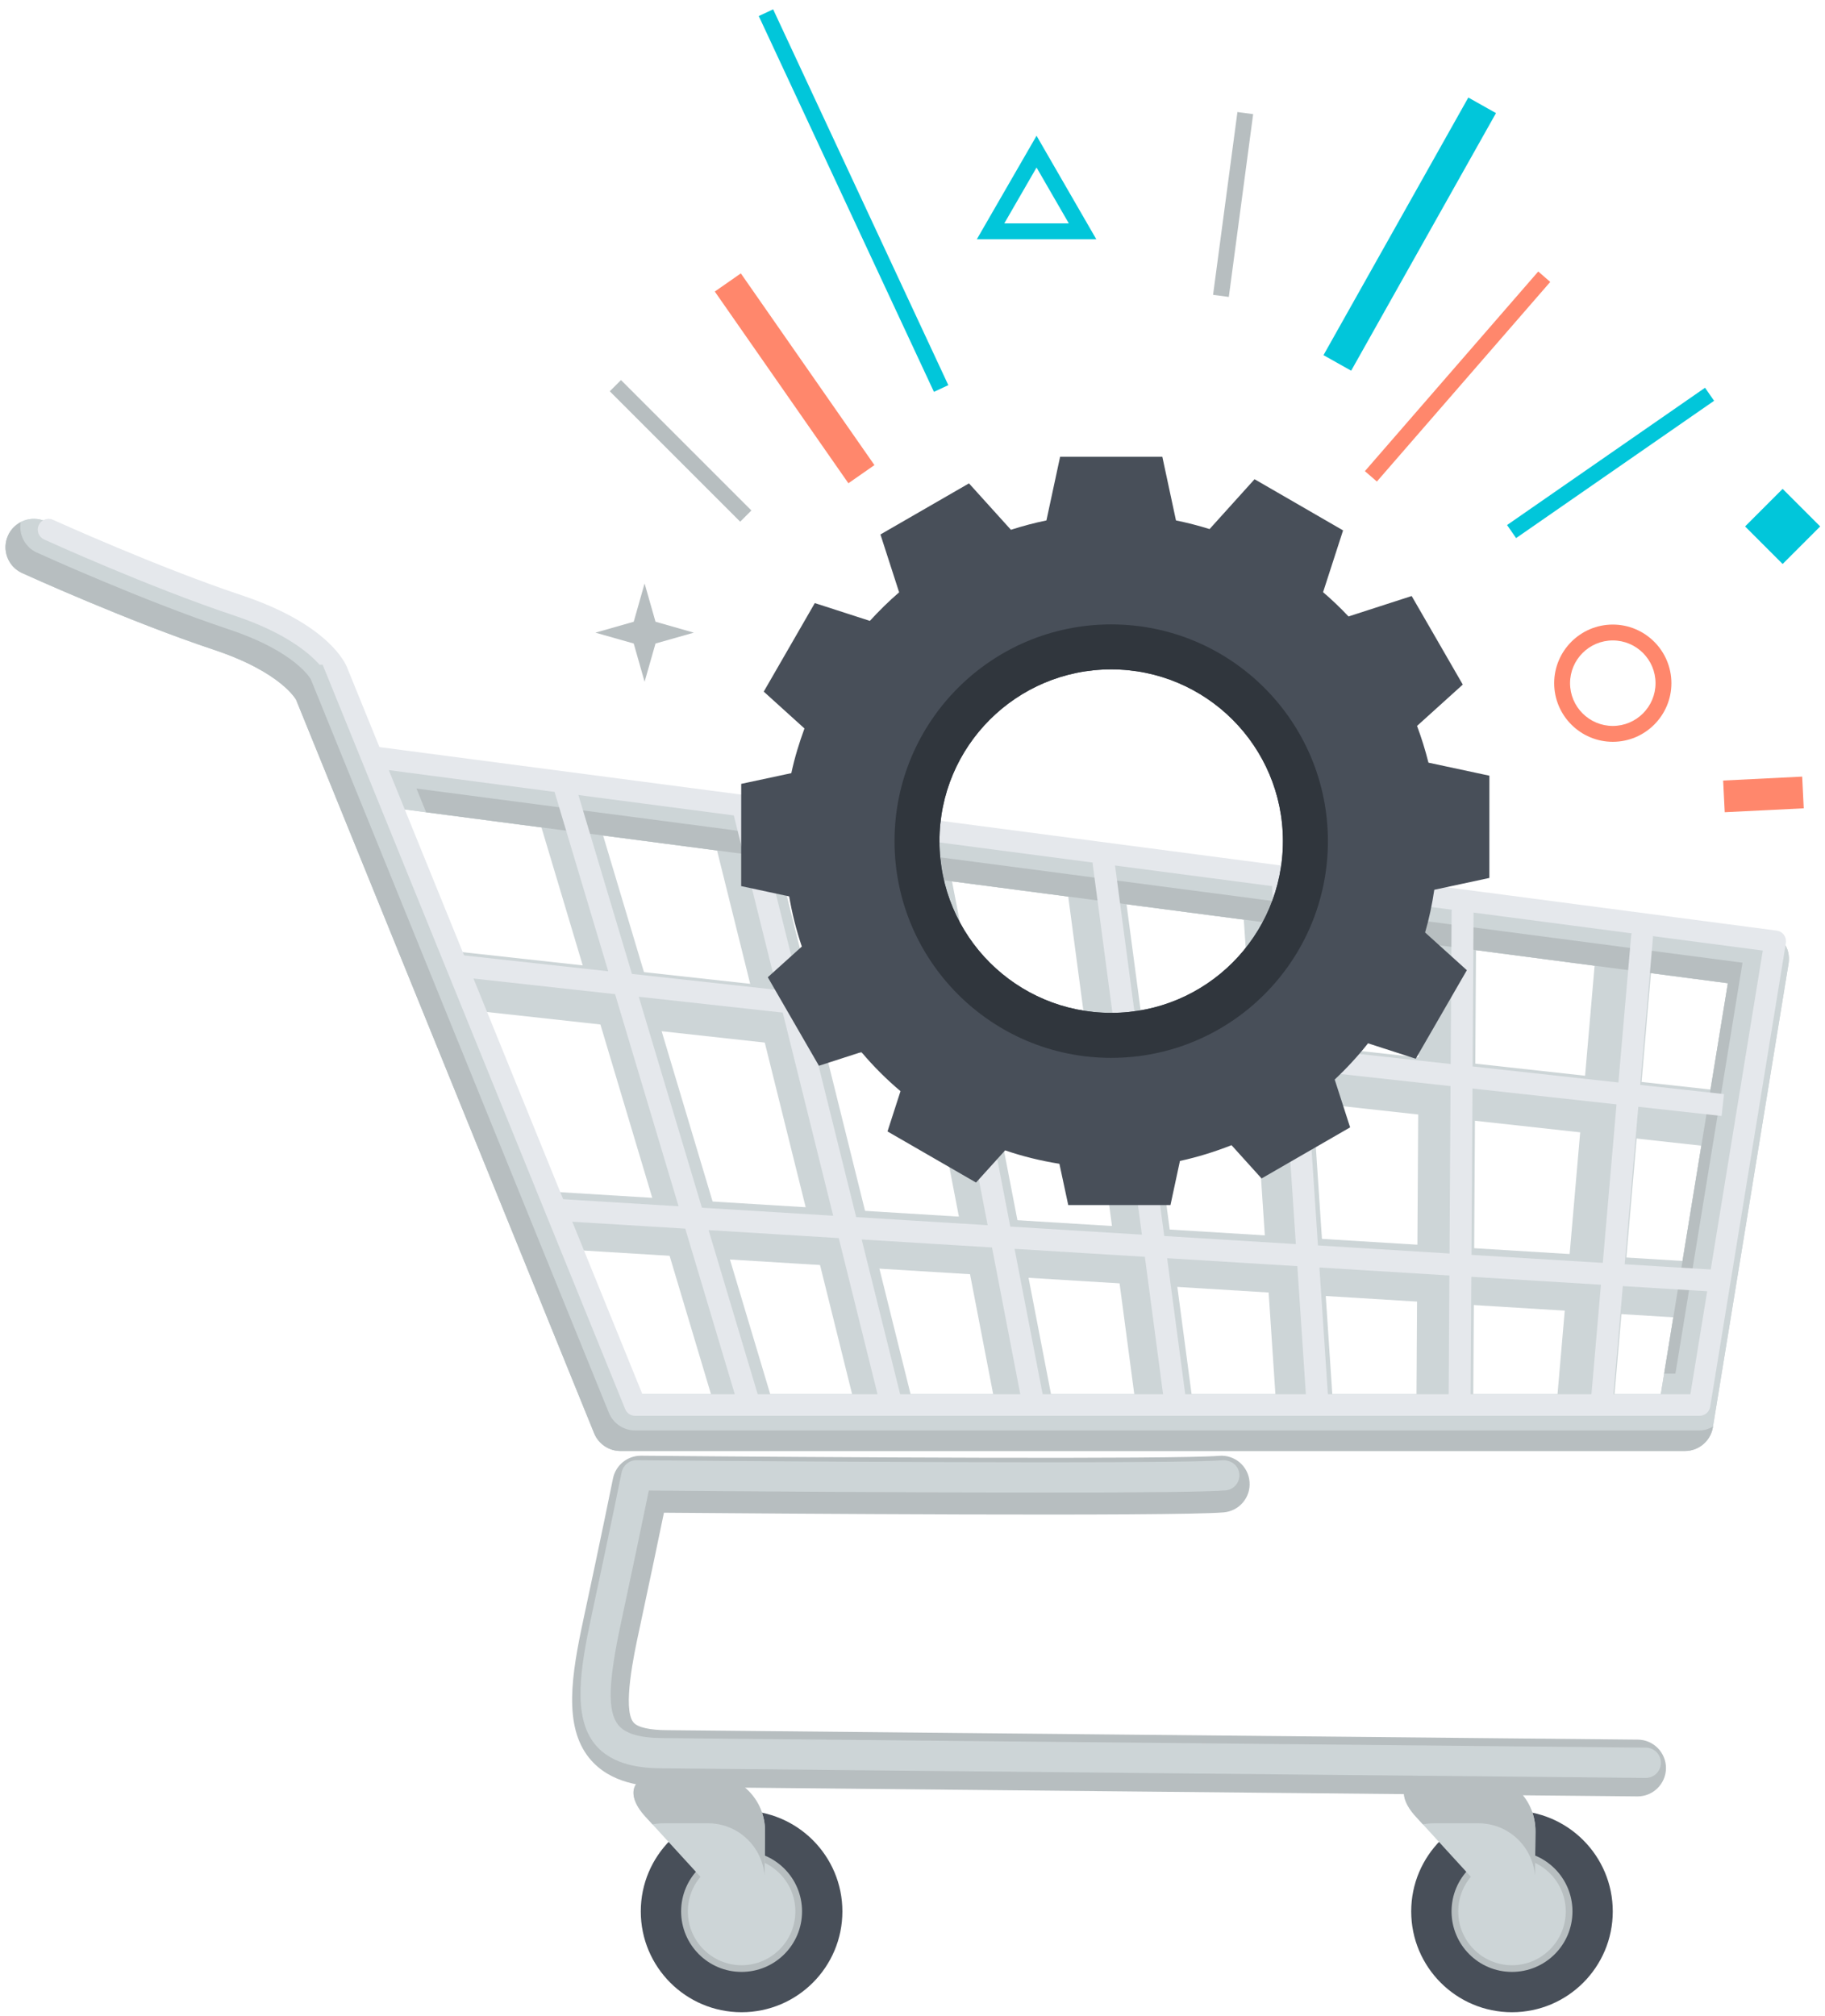 <?xml version="1.0" encoding="UTF-8" standalone="no"?>
<svg width="115px" height="127px" viewBox="0 0 115 127" version="1.1" xmlns="http://www.w3.org/2000/svg" xmlns:xlink="http://www.w3.org/1999/xlink" xmlns:sketch="http://www.bohemiancoding.com/sketch/ns">
    <!-- Generator: Sketch 3.4.1 (15681) - http://www.bohemiancoding.com/sketch -->
    <title>Group</title>
    <desc>Created with Sketch.</desc>
    <defs></defs>
    <g id="Welcome" stroke="none" stroke-width="1" fill="none" fill-rule="evenodd" sketch:type="MSPage">
        <g id="Tablet-Portrait" sketch:type="MSArtboardGroup" transform="translate(-243, -37)">
            <g id="Group" sketch:type="MSLayerGroup" transform="translate(243, 37)">
                <path d="M101.626,120.417 C101.626,123.926 98.783,126.768 95.274,126.768 C91.769,126.768 88.925,123.926 88.925,120.417 C88.925,116.911 91.769,114.068 95.274,114.068 C98.783,114.068 101.626,116.911 101.626,120.417" id="Fill-749" fill="#484F59" sketch:type="MSShapeGroup"></path>
                <path d="M99.087,120.417 C99.087,122.522 97.381,124.228 95.274,124.228 C93.171,124.228 91.467,122.522 91.467,120.417 C91.467,118.31 93.171,116.609 95.274,116.609 C97.381,116.609 99.087,118.31 99.087,120.417" id="Fill-750" fill="#B7BEC0" sketch:type="MSShapeGroup"></path>
                <path d="M98.663,120.417 C98.663,122.288 97.146,123.807 95.274,123.807 C93.404,123.807 91.889,122.288 91.889,120.417 C91.889,118.549 93.404,117.031 95.274,117.031 C97.146,117.031 98.663,118.549 98.663,120.417" id="Fill-751" fill="#CDD5D7" sketch:type="MSShapeGroup"></path>
                <path d="M96.716,118.974 C96.695,120.969 95.574,121.396 94.229,119.926 L89.209,114.437 C87.863,112.964 88.395,111.761 90.387,111.761 L93.164,111.761 C95.159,111.761 96.774,113.393 96.754,115.388 L96.716,118.974" id="Fill-752" fill="#CDD5D7" sketch:type="MSShapeGroup"></path>
                <path d="M89.663,114.933 C89.878,114.891 90.116,114.866 90.387,114.866 L93.164,114.866 C95.048,114.866 96.575,116.324 96.725,118.165 L96.754,115.388 C96.774,113.393 95.159,111.761 93.164,111.761 L90.387,111.761 C88.395,111.761 87.863,112.964 89.209,114.437 L89.663,114.933" id="Fill-753" fill="#B7BEC0" sketch:type="MSShapeGroup"></path>
                <path d="M53.082,120.417 C53.082,123.926 50.236,126.768 46.729,126.768 C43.224,126.768 40.378,123.926 40.378,120.417 C40.378,116.911 43.224,114.068 46.729,114.068 C50.236,114.068 53.082,116.911 53.082,120.417" id="Fill-754" fill="#484F59" sketch:type="MSShapeGroup"></path>
                <path d="M50.54,120.417 C50.54,122.522 48.834,124.228 46.729,124.228 C44.626,124.228 42.92,122.522 42.92,120.417 C42.92,118.31 44.626,116.609 46.729,116.609 C48.834,116.609 50.54,118.31 50.54,120.417" id="Fill-755" fill="#B7BEC0" sketch:type="MSShapeGroup"></path>
                <path d="M50.118,120.417 C50.118,122.288 48.6,123.807 46.729,123.807 C44.86,123.807 43.344,122.288 43.344,120.417 C43.344,118.549 44.86,117.031 46.729,117.031 C48.6,117.031 50.118,118.549 50.118,120.417" id="Fill-756" fill="#CDD5D7" sketch:type="MSShapeGroup"></path>
                <path d="M48.169,118.974 C48.148,120.969 47.029,121.396 45.682,119.926 L40.662,114.437 C39.316,112.964 39.847,111.761 41.842,111.761 L44.619,111.761 C46.614,111.761 48.228,113.393 48.207,115.388 L48.169,118.974" id="Fill-757" fill="#CDD5D7" sketch:type="MSShapeGroup"></path>
                <path d="M41.118,114.933 C41.334,114.891 41.572,114.866 41.842,114.866 L44.619,114.866 C46.501,114.866 48.028,116.324 48.178,118.165 L48.207,115.388 C48.228,113.393 46.614,111.761 44.619,111.761 L41.842,111.761 C39.847,111.761 39.316,112.964 40.662,114.437 L41.118,114.933" id="Fill-758" fill="#B7BEC0" sketch:type="MSShapeGroup"></path>
                <path d="M108.267,72.293 L27.277,63.38 L27.67,59.823 L108.659,68.736 L108.267,72.293" id="Fill-759" fill="#CDD5D7" sketch:type="MSShapeGroup"></path>
                <path d="M108.303,83.164 L33.625,78.59 L33.843,75.018 L108.522,79.593 L108.303,83.164" id="Fill-760" fill="#CDD5D7" sketch:type="MSShapeGroup"></path>
                <path d="M103.189,113.172 L103.172,113.172 L42.055,112.575 C40.582,112.575 38.449,112.386 37.126,110.751 C35.495,108.729 36.019,105.49 36.754,102.065 C37.923,96.63 38.626,93.143 38.626,93.143 C38.797,92.303 39.541,91.701 40.396,91.709 C51.781,91.811 74.045,91.945 76.81,91.716 C77.797,91.631 78.659,92.362 78.738,93.349 C78.822,94.333 78.089,95.197 77.106,95.279 C73.887,95.547 48.366,95.353 41.837,95.299 C41.524,96.814 40.978,99.441 40.253,102.817 C39.968,104.137 39.214,107.644 39.911,108.503 C40.167,108.823 40.937,108.998 42.073,108.998 L103.208,109.595 C104.195,109.604 104.987,110.414 104.979,111.401 C104.969,112.382 104.17,113.172 103.189,113.172" id="Fill-761" fill="#B7BEC0" sketch:type="MSShapeGroup"></path>
                <path d="M41.813,111.403 C40.476,111.403 38.588,111.244 37.48,109.875 C36.064,108.123 36.575,105.054 37.273,101.8 C38.444,96.351 39.164,92.79 39.171,92.756 C39.262,92.311 39.654,91.99 40.104,91.99 C47.338,92.055 57.906,92.124 65.901,92.124 C72.262,92.124 76.02,92.082 77.065,91.992 L77.075,91.992 C77.645,91.992 78.056,92.375 78.096,92.863 C78.116,93.117 78.037,93.364 77.874,93.559 C77.708,93.752 77.477,93.873 77.225,93.893 C76.133,93.985 72.28,94.03 65.773,94.03 C57.039,94.03 45.951,93.945 41.59,93.909 L40.884,93.904 L40.741,94.594 C40.426,96.125 39.872,98.783 39.139,102.199 C38.32,106.004 38.27,107.818 38.962,108.677 C39.409,109.229 40.344,109.497 41.821,109.497 L103.717,110.099 C104.243,110.105 104.665,110.538 104.66,111.062 C104.656,111.582 104.229,112.008 103.707,112.008 L41.813,111.403" id="Fill-762" fill="#CDD5D7" sketch:type="MSShapeGroup"></path>
                <path d="M46.95,90.558 C46.181,90.558 45.471,90.057 45.236,89.282 L33.881,51.331 C33.598,50.384 34.133,49.387 35.079,49.104 C36.028,48.82 37.024,49.359 37.306,50.305 L48.663,88.257 C48.947,89.202 48.411,90.199 47.463,90.482 C47.293,90.533 47.12,90.558 46.95,90.558" id="Fill-763" fill="#CDD5D7" sketch:type="MSShapeGroup"></path>
                <path d="M55.769,90.558 C54.965,90.558 54.236,90.015 54.035,89.201 L44.984,52.773 C44.746,51.814 45.33,50.845 46.29,50.608 C47.245,50.366 48.219,50.951 48.457,51.911 L57.505,88.338 C57.743,89.298 57.159,90.267 56.202,90.505 C56.057,90.541 55.911,90.558 55.769,90.558" id="Fill-764" fill="#CDD5D7" sketch:type="MSShapeGroup"></path>
                <path d="M64.585,90.558 C63.745,90.558 62.996,89.964 62.83,89.108 L56.091,54.205 C55.902,53.236 56.538,52.296 57.507,52.108 C58.479,51.924 59.415,52.555 59.604,53.526 L66.344,88.429 C66.532,89.4 65.896,90.337 64.928,90.523 C64.812,90.548 64.698,90.558 64.585,90.558" id="Fill-765" fill="#CDD5D7" sketch:type="MSShapeGroup"></path>
                <path d="M73.403,90.558 C72.519,90.558 71.751,89.904 71.631,89.005 L67.199,55.624 C67.069,54.645 67.757,53.748 68.737,53.616 C69.713,53.488 70.616,54.174 70.746,55.153 L75.18,88.535 C75.31,89.513 74.619,90.411 73.64,90.542 L73.403,90.558" id="Fill-766" fill="#CDD5D7" sketch:type="MSShapeGroup"></path>
                <path d="M82.222,90.558 C81.289,90.558 80.502,89.833 80.438,88.889 L78.316,57.032 C78.25,56.047 78.995,55.194 79.981,55.129 C80.962,55.064 81.817,55.808 81.884,56.795 L84.008,88.65 C84.073,89.637 83.329,90.489 82.342,90.552 L82.222,90.558" id="Fill-767" fill="#CDD5D7" sketch:type="MSShapeGroup"></path>
                <path d="M91.042,90.558 L91.035,90.558 C90.042,90.55 89.247,89.746 89.252,88.758 L89.438,58.425 C89.444,57.44 90.243,56.646 91.227,56.646 L91.237,56.646 C92.227,56.655 93.021,57.459 93.017,58.446 L92.831,88.779 C92.824,89.765 92.025,90.558 91.042,90.558" id="Fill-768" fill="#CDD5D7" sketch:type="MSShapeGroup"></path>
                <path d="M99.863,90.558 L99.704,90.55 C98.722,90.465 97.993,89.6 98.077,88.614 L100.571,59.808 C100.657,58.822 101.526,58.087 102.507,58.176 C103.492,58.263 104.22,59.129 104.136,60.113 L101.643,88.923 C101.561,89.855 100.78,90.558 99.863,90.558" id="Fill-769" fill="#CDD5D7" sketch:type="MSShapeGroup"></path>
                <path d="M40.304,87.834 L104.651,87.834 L108.879,61.942 L25.319,50.971 L40.304,87.834 L40.304,87.834 Z M106.172,91.411 L39.101,91.411 C38.372,91.411 37.716,90.969 37.441,90.296 L18.663,44.092 C18.663,44.092 17.753,42.36 13.494,40.94 C8.1,39.145 1.666,36.226 1.396,36.102 C0.495,35.694 0.099,34.632 0.509,33.733 C0.915,32.834 1.978,32.437 2.876,32.847 C2.941,32.876 9.414,35.81 14.624,37.549 C20.501,39.506 21.795,42.257 21.994,42.789 L23.771,47.158 L111.173,58.636 C111.654,58.698 112.086,58.954 112.376,59.342 C112.664,59.73 112.784,60.217 112.705,60.697 L107.935,89.912 C107.794,90.775 107.048,91.411 106.172,91.411 L106.172,91.411 Z" id="Fill-770" fill="#CDD5D7" sketch:type="MSShapeGroup"></path>
                <path d="M40.304,87.834 L104.651,87.834 L108.879,61.942 L25.319,50.971 L40.304,87.834 L40.304,87.834 Z M106.172,91.411 L39.101,91.411 C38.372,91.411 37.716,90.969 37.441,90.296 L18.663,44.092 C18.663,44.092 17.753,42.36 13.494,40.94 C8.1,39.145 1.666,36.226 1.396,36.102 C0.495,35.694 0.099,34.632 0.509,33.733 C0.915,32.834 1.978,32.437 2.876,32.847 C2.941,32.876 9.414,35.81 14.624,37.549 C20.501,39.506 21.795,42.257 21.994,42.789 L23.771,47.158 L111.173,58.636 C111.654,58.698 112.086,58.954 112.376,59.342 C112.664,59.73 112.784,60.217 112.705,60.697 L107.935,89.912 C107.794,90.775 107.048,91.411 106.172,91.411 L106.172,91.411 Z" id="Fill-771" fill="#CDD5D7" sketch:type="MSShapeGroup"></path>
                <path d="M105.575,86.539 L109.801,60.65 L26.243,49.678 L26.851,51.172 L108.879,61.942 L104.862,86.539 L105.575,86.539" id="Fill-772" fill="#B7BEC0" sketch:type="MSShapeGroup"></path>
                <path d="M107.093,90.117 L40.024,90.117 C39.296,90.117 38.64,89.677 38.367,89.002 L19.587,42.797 C19.585,42.797 18.677,41.068 14.417,39.649 C9.025,37.851 2.59,34.935 2.32,34.81 C1.568,34.469 1.179,33.677 1.301,32.9 C0.963,33.079 0.677,33.359 0.509,33.733 C0.099,34.632 0.495,35.694 1.396,36.102 C1.666,36.226 8.1,39.145 13.494,40.94 C17.753,42.36 18.661,44.092 18.661,44.092 L37.441,90.296 C37.716,90.969 38.372,91.411 39.101,91.411 L106.172,91.411 C107.048,91.411 107.794,90.775 107.935,89.912 L107.941,89.874 C107.686,90.017 107.406,90.117 107.093,90.117" id="Fill-773" fill="#B7BEC0" sketch:type="MSShapeGroup"></path>
                <path d="M40.48,87.834 L106.517,87.834 L111.08,59.885 L24.5,48.518 L40.48,87.834 L40.48,87.834 Z M40.021,89.194 C39.745,89.194 39.498,89.029 39.394,88.77 L20.331,41.875 L20.134,41.875 C19.478,41.132 17.964,39.848 14.767,38.782 C9.4,36.992 3.046,34.108 2.776,33.985 C2.612,33.91 2.485,33.774 2.422,33.605 C2.356,33.434 2.363,33.25 2.44,33.085 C2.549,32.843 2.794,32.685 3.06,32.685 C3.157,32.685 3.25,32.705 3.341,32.748 C3.407,32.777 9.944,35.738 15.198,37.491 C20.713,39.327 21.776,41.796 21.879,42.071 L23.91,47.066 L111.952,58.627 C112.133,58.649 112.301,58.747 112.41,58.896 C112.519,59.043 112.564,59.229 112.535,59.411 L107.765,88.624 C107.713,88.955 107.429,89.194 107.093,89.194 L40.021,89.194 L40.021,89.194 Z" id="Fill-774" fill="#E5E8EC" sketch:type="MSShapeGroup"></path>
                <path d="M44.229,76.085 L52.503,76.59 L49.323,63.793 L40.251,62.795 L44.229,76.085 L44.229,76.085 Z M53.951,76.677 L62.236,77.186 L59.874,64.955 L50.79,63.954 L53.951,76.677 L53.951,76.677 Z M63.661,77.273 L71.955,77.782 L70.405,66.113 L61.313,65.113 L63.661,77.273 L63.661,77.273 Z M73.362,77.867 L81.656,78.377 L80.917,67.27 L71.821,66.268 L73.362,77.867 L73.362,77.867 Z M83.048,78.46 L91.34,78.97 L91.403,68.424 L82.313,67.424 L83.048,78.46 L83.048,78.46 Z M92.722,79.056 L100.998,79.56 L101.862,69.575 L92.787,68.576 L92.722,79.056 L92.722,79.056 Z M56.122,88.986 C55.805,88.986 55.53,88.77 55.453,88.462 L52.853,77.999 L44.651,77.496 L47.823,88.095 C47.933,88.46 47.724,88.846 47.358,88.956 L47.159,88.984 C46.857,88.984 46.585,88.783 46.498,88.49 L43.181,77.403 L34.81,76.892 L34.894,75.513 L42.759,75.994 L38.758,62.631 L28.41,61.49 L28.56,60.116 L38.327,61.19 L34.954,49.921 C34.846,49.555 35.052,49.167 35.42,49.058 L35.617,49.03 C35.921,49.03 36.193,49.23 36.28,49.525 L39.82,61.355 L48.97,62.362 L46.256,51.435 C46.21,51.258 46.237,51.068 46.335,50.912 C46.428,50.755 46.58,50.643 46.76,50.6 L46.928,50.579 C47.245,50.579 47.521,50.794 47.597,51.102 L50.434,62.523 L59.599,63.534 L57.557,52.949 C57.481,52.575 57.729,52.21 58.104,52.139 L58.235,52.127 C58.566,52.127 58.853,52.362 58.914,52.685 L61.038,63.69 L70.217,64.7 L68.857,54.457 C68.808,54.081 69.073,53.729 69.452,53.681 L69.466,53.681 C69.895,53.681 70.183,53.937 70.229,54.274 L71.633,64.854 L80.824,65.867 L80.163,55.962 C80.149,55.777 80.211,55.599 80.331,55.459 C80.454,55.322 80.622,55.238 80.808,55.226 L80.811,55.226 C81.217,55.226 81.519,55.508 81.543,55.868 L82.22,66.023 L91.412,67.032 L91.472,57.459 C91.474,57.081 91.782,56.772 92.161,56.772 C92.547,56.772 92.855,57.088 92.854,57.469 L92.794,67.185 L101.982,68.196 L102.784,58.954 C102.813,58.598 103.112,58.318 103.462,58.318 C103.714,58.338 103.882,58.426 104.002,58.568 C104.118,58.708 104.175,58.887 104.159,59.072 L103.355,68.348 L108.636,68.928 L108.486,70.305 L103.235,69.726 L102.378,79.646 L108.546,80.024 L108.462,81.403 L102.26,81.023 L101.624,88.352 C101.595,88.707 101.293,88.984 100.938,88.984 C100.693,88.966 100.525,88.88 100.405,88.738 C100.29,88.597 100.23,88.419 100.249,88.233 L100.88,80.937 L92.713,80.437 L92.665,88.296 C92.663,88.678 92.354,88.984 91.973,88.984 C91.587,88.984 91.28,88.671 91.283,88.289 L91.331,80.355 L83.141,79.851 L83.701,88.247 C83.713,88.432 83.653,88.611 83.531,88.748 C83.411,88.889 83.24,88.972 83.057,88.984 L83.052,88.984 C82.646,88.984 82.344,88.701 82.321,88.34 L81.75,79.767 L73.546,79.265 L74.735,88.202 C74.785,88.582 74.518,88.928 74.139,88.979 L74.129,88.979 C73.696,88.979 73.408,88.724 73.362,88.385 L72.142,79.178 L63.931,78.676 L65.765,88.163 C65.837,88.537 65.592,88.9 65.218,88.974 L65.084,88.984 C64.755,88.984 64.469,88.751 64.405,88.425 L62.509,78.588 L54.298,78.086 L56.794,88.127 C56.888,88.496 56.66,88.875 56.29,88.966 L56.122,88.986 L56.122,88.986 Z" id="Fill-776" fill="#E5E8EC" sketch:type="MSShapeGroup"></path>
                <path d="M80.842,52.989 C80.842,58.968 75.997,63.81 70.021,63.81 C64.045,63.81 59.199,58.968 59.199,52.989 C59.199,47.015 64.045,42.17 70.021,42.17 C75.997,42.17 80.842,47.015 80.842,52.989 L80.842,52.989 Z M93.85,55.31 L93.852,48.868 L90.012,48.046 C89.814,47.258 89.574,46.483 89.293,45.732 L92.175,43.128 L88.955,37.549 L84.975,38.836 C84.466,38.298 83.935,37.787 83.372,37.307 L84.632,33.414 L79.054,30.191 L76.22,33.331 C75.527,33.114 74.824,32.934 74.103,32.787 L73.242,28.774 L66.802,28.774 L65.939,32.787 C65.18,32.941 64.433,33.142 63.702,33.376 L61.059,30.452 L55.48,33.671 L56.658,37.316 C56.005,37.876 55.395,38.48 54.813,39.115 L51.344,37.994 L48.126,43.571 L50.692,45.893 C50.358,46.805 50.07,47.739 49.864,48.708 L46.707,49.383 L46.705,55.824 L49.728,56.472 C49.914,57.555 50.18,58.611 50.526,59.631 L48.382,61.566 L51.603,67.143 L54.28,66.278 C55.028,67.168 55.854,67.992 56.744,68.743 L55.925,71.28 L61.503,74.499 L63.337,72.472 C64.438,72.85 65.581,73.129 66.757,73.318 L67.314,75.919 L73.755,75.919 L74.352,73.139 C75.471,72.896 76.556,72.558 77.602,72.145 L79.496,74.242 L85.076,71.023 L84.105,68.012 C84.858,67.302 85.563,66.541 86.204,65.728 L89.211,66.699 L92.432,61.122 L89.801,58.746 C90.056,57.871 90.243,56.971 90.38,56.055 L93.85,55.31 L93.85,55.31 Z" id="Fill-777" fill="#484F59" sketch:type="MSShapeGroup"></path>
                <path d="M70.021,63.81 C64.045,63.81 59.199,58.968 59.199,52.989 C59.199,47.015 64.045,42.17 70.021,42.17 C75.997,42.17 80.842,47.015 80.842,52.989 C80.842,58.968 75.997,63.81 70.021,63.81 L70.021,63.81 Z M70.021,39.337 C62.481,39.337 56.367,45.451 56.367,52.989 C56.367,60.532 62.481,66.644 70.021,66.644 C77.561,66.644 83.676,60.532 83.676,52.989 C83.676,45.451 77.561,39.337 70.021,39.337 L70.021,39.337 Z" id="Fill-778" fill="#30363D" sketch:type="MSShapeGroup"></path>
                <path d="M40.618,42.949 L39.933,40.541 L37.52,39.857 L39.933,39.169 L40.618,36.757 L41.306,39.168 L43.72,39.857 L41.306,40.541 L40.618,42.949" id="Fill-779" fill="#B7BEC0" sketch:type="MSShapeGroup"></path>
                <path d="M77.432,18.707 L76.44,18.576 L77.975,7.058 L78.966,7.19 L77.432,18.707" id="Fill-780" fill="#B7BEC0" sketch:type="MSShapeGroup"></path>
                <path d="M108.681,51.17 L108.582,49.173 L113.562,48.926 L113.66,50.923 L108.681,51.17" id="Fill-781" fill="#FF876C" sketch:type="MSShapeGroup"></path>
                <path d="M58.851,24.687 L47.812,1.011 L48.718,0.588 L59.757,24.264 L58.851,24.687" id="Fill-782" fill="#01C6DA" sketch:type="MSShapeGroup"></path>
                <path d="M46.641,32.866 L38.424,24.651 L39.131,23.944 L47.348,32.159 L46.641,32.866" id="Fill-783" fill="#B7BEC0" sketch:type="MSShapeGroup"></path>
                <path d="M53.46,30.445 L45.042,18.367 L46.683,17.223 L55.101,29.301 L53.46,30.445" id="Fill-785" fill="#FF876C" sketch:type="MSShapeGroup"></path>
                <path d="M63.284,14.074 L67.351,14.074 L65.317,10.553 L63.284,14.074 L63.284,14.074 Z M69.083,15.074 L61.553,15.074 L65.317,8.553 L69.083,15.074 L69.083,15.074 Z" id="Fill-786" fill="#01C6DA" sketch:type="MSShapeGroup"></path>
                <path d="M95.535,33.899 L94.966,33.077 L107.441,24.428 L108.011,25.25 L95.535,33.899" id="Fill-787" fill="#01C6DA" sketch:type="MSShapeGroup"></path>
                <path d="M85.142,23.354 L83.398,22.374 L92.524,6.145 L94.268,7.125 L85.142,23.354" id="Fill-788" fill="#01C6DA" sketch:type="MSShapeGroup"></path>
                <path d="M86.762,30.337 L86.007,29.681 L96.931,17.104 L97.686,17.761 L86.762,30.337" id="Fill-789" fill="#FF876C" sketch:type="MSShapeGroup"></path>
                <path d="M101.628,40.347 C100.143,40.347 98.935,41.555 98.935,43.041 C98.935,44.525 100.143,45.733 101.628,45.733 C103.113,45.733 104.321,44.525 104.321,43.041 C104.321,41.555 103.113,40.347 101.628,40.347 L101.628,40.347 Z M101.628,46.733 C99.592,46.733 97.935,45.077 97.935,43.041 C97.935,41.004 99.592,39.347 101.628,39.347 C103.665,39.347 105.321,41.004 105.321,43.041 C105.321,45.077 103.665,46.733 101.628,46.733 L101.628,46.733 Z" id="Fill-790" fill="#FF876C" sketch:type="MSShapeGroup"></path>
                <path d="M109.964,33.165 L112.33,30.798 L114.697,33.165 L112.331,35.531 L109.964,33.165" id="Fill-791" fill="#01C6DA" sketch:type="MSShapeGroup"></path>
            </g>
        </g>
    </g>
</svg>